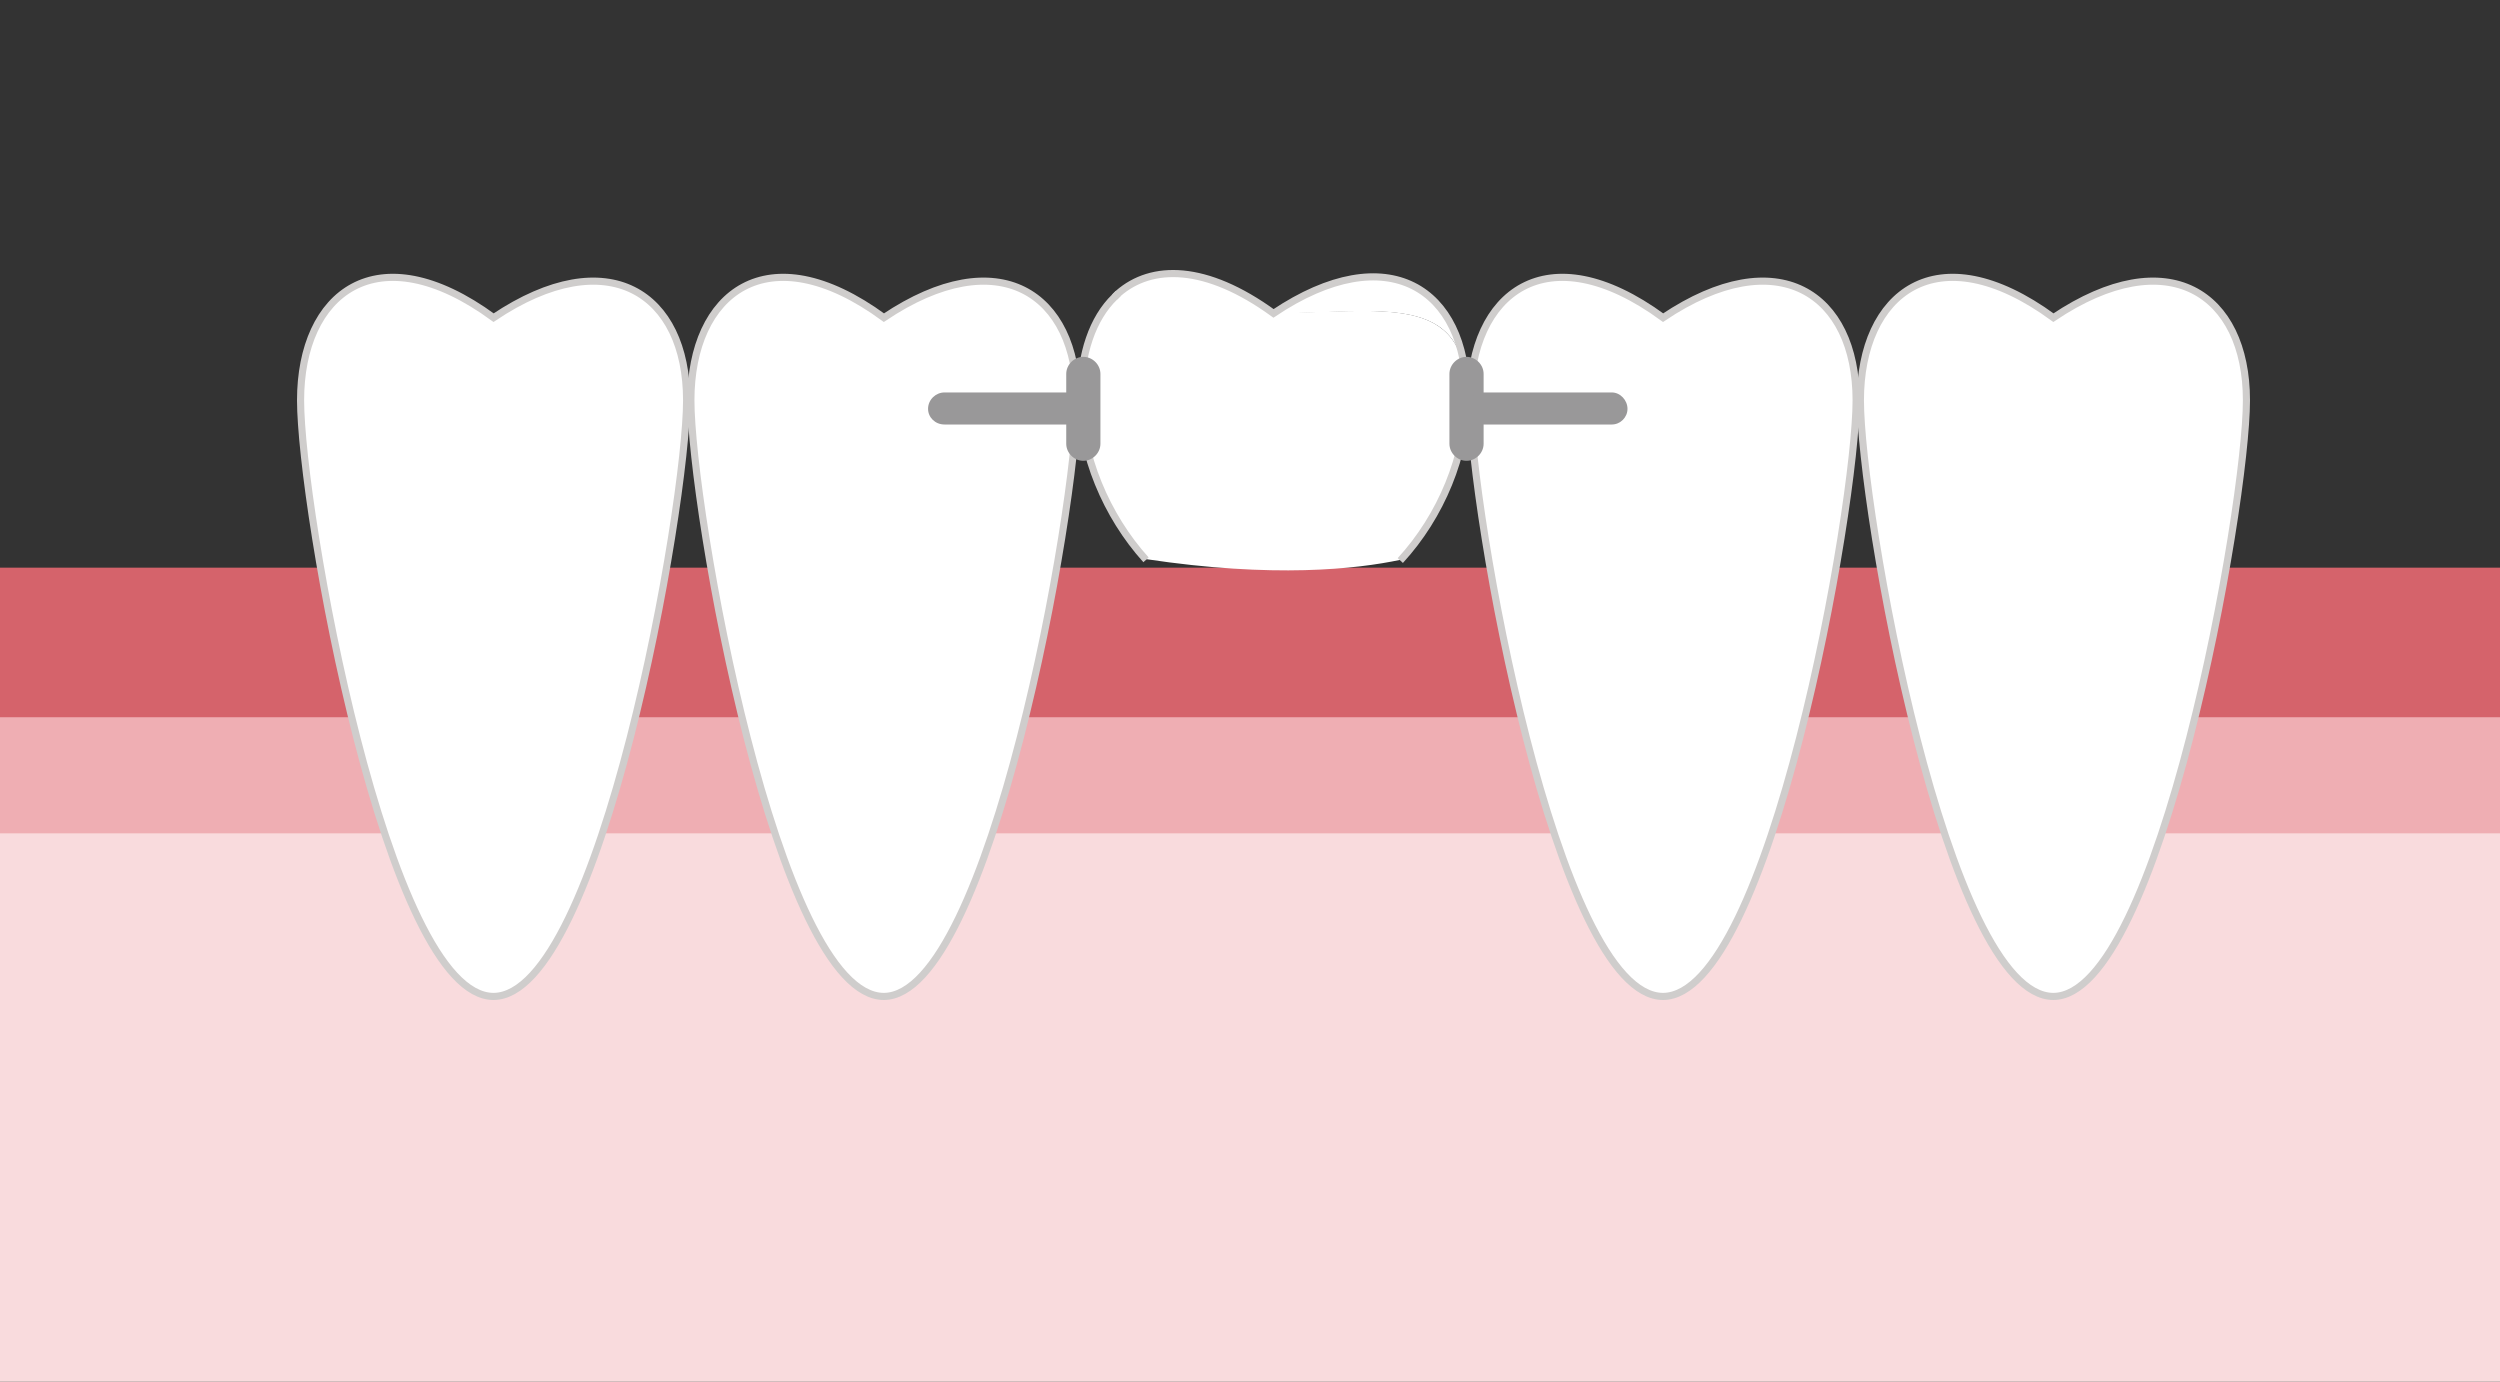 <?xml version="1.0" encoding="utf-8"?>
<!-- Generator: Adobe Illustrator 22.1.0, SVG Export Plug-In . SVG Version: 6.00 Build 0)  -->
<svg version="1.1" id="レイヤー_1" xmlns="http://www.w3.org/2000/svg" xmlns:xlink="http://www.w3.org/1999/xlink" x="0px"
	 y="0px" viewBox="0 0 351 194" style="enable-background:new 0 0 351 194;" xml:space="preserve">
<rect x="0" y="0" width="351" height="194" fill="#333333" stroke="none"/>
<style type="text/css">
	.st0{fill:#F9DBDD;}
	.st1{fill:#EFAEB3;}
	.st2{fill:#D5636B;}
	.st3{fill:#FFFFFF;stroke:#CFCDCC;stroke-miterlimit:10;}
	.st4{fill:#FFFFFF;}
	.st5{fill:none;stroke:#CFCDCC;stroke-miterlimit:10;}
	.st6{fill:#999899;}
</style>
<rect x="-14" y="106" class="st0" width="422.5" height="155"/>
<rect x="-19" y="96" class="st1" width="439" height="21"/>
<rect x="-19" y="79.7" class="st2" width="439" height="21"/>
<g id="XMLID_2_">
	<path class="st3" d="M96.4,56.2c0-15-11-22.4-27.1-11.6c-16.4-12-27.1-3.4-27.1,11.6c0,15,12.1,83.7,27.1,83.7
		C84.3,139.8,96.4,71.1,96.4,56.2z"/>
</g>
<g id="XMLID_3_">
	<path class="st3" d="M151.2,56.2c0-15-11-22.4-27.1-11.6c-16.4-12-27.1-3.4-27.1,11.6c0,15,12.1,83.7,27.1,83.7
		C139,139.8,151.2,71.1,151.2,56.2z"/>
</g>
<g id="XMLID_5_">
	<path class="st3" d="M260.6,56.2c0-15-11-22.4-27.1-11.6c-16.4-12-27.1-3.4-27.1,11.6c0,15,12.1,83.7,27.1,83.7
		C248.5,139.8,260.6,71.1,260.6,56.2z"/>
</g>
<g id="XMLID_4_">
	<path class="st3" d="M315.4,56.2c0-15-11-22.4-27.1-11.6c-16.4-12-27.1-3.4-27.1,11.6c0,15,12.1,83.7,27.1,83.7
		C303.2,139.8,315.4,71.1,315.4,56.2z"/>
</g>
<g id="XMLID_1_">
	<g>
		<path class="st4" d="M157,41.2c-0.2,0.2-0.3,0.3-0.5,0.5C156.6,41.5,156.8,41.3,157,41.2z"/>
		<path class="st4" d="M178.8,44c16.1-10.8,27.1-3.4,27.1,11.6C205.9,40.7,193.8,44,178.8,44z"/>
		<path class="st4" d="M205.9,55.6C205.9,55.7,205.9,55.7,205.9,55.6c0,8.2-3.6,16.9-9.3,23c-6.1,1.3-17.8,2.6-35.7-0.1
			c-5.6-6.2-9.2-14.8-9.2-22.9c0-6,1.7-11,4.8-14c0.2-0.2,0.3-0.3,0.5-0.5c4.7-4.1,12.3-4.1,21.8,2.8
			C193.8,44,205.9,40.7,205.9,55.6z"/>
	</g>
	<g>
		<path class="st5" d="M156.5,41.7c0.2-0.2,0.3-0.3,0.5-0.5"/>
		<path class="st5" d="M160.9,78.6c-5.6-6.2-9.2-14.8-9.2-22.9"/>
		<path class="st5" d="M205.9,55.7c0,8.2-3.6,16.8-9.3,23"/>
		<path class="st5" d="M151.7,55.7c0-6,1.7-11,4.8-14c0.2-0.2,0.3-0.3,0.5-0.5c4.7-4.1,12.3-4.1,21.8,2.8
			c16.1-10.8,27.1-3.4,27.1,11.6"/>
	</g>
</g>
<path class="st6" d="M152.1,64.7L152.1,64.7c-1.3,0-2.4-1.1-2.4-2.4v-9.8c0-1.3,1.1-2.4,2.4-2.4l0,0c1.3,0,2.4,1.1,2.4,2.4v9.8
	C154.5,63.6,153.4,64.7,152.1,64.7z"/>
<path class="st6" d="M205.9,64.7L205.9,64.7c-1.3,0-2.4-1.1-2.4-2.4v-9.8c0-1.3,1.1-2.4,2.4-2.4l0,0c1.3,0,2.4,1.1,2.4,2.4v9.8
	C208.3,63.6,207.2,64.7,205.9,64.7z"/>
<path class="st6" d="M132.6,59.6h18.2c1.2,0,2.3-1,2.3-2.2v0c0-1.2-1-2.3-2.3-2.3h-18.2c-1.2,0-2.3,1-2.3,2.3v0
	C130.3,58.6,131.3,59.6,132.6,59.6z"/>
<path class="st6" d="M208.1,59.6h18.2c1.2,0,2.2-1,2.2-2.2v0c0-1.2-1-2.3-2.2-2.3h-18.2c-1.2,0-2.3,1-2.3,2.3v0
	C205.9,58.6,206.9,59.6,208.1,59.6z"/>
</svg>
